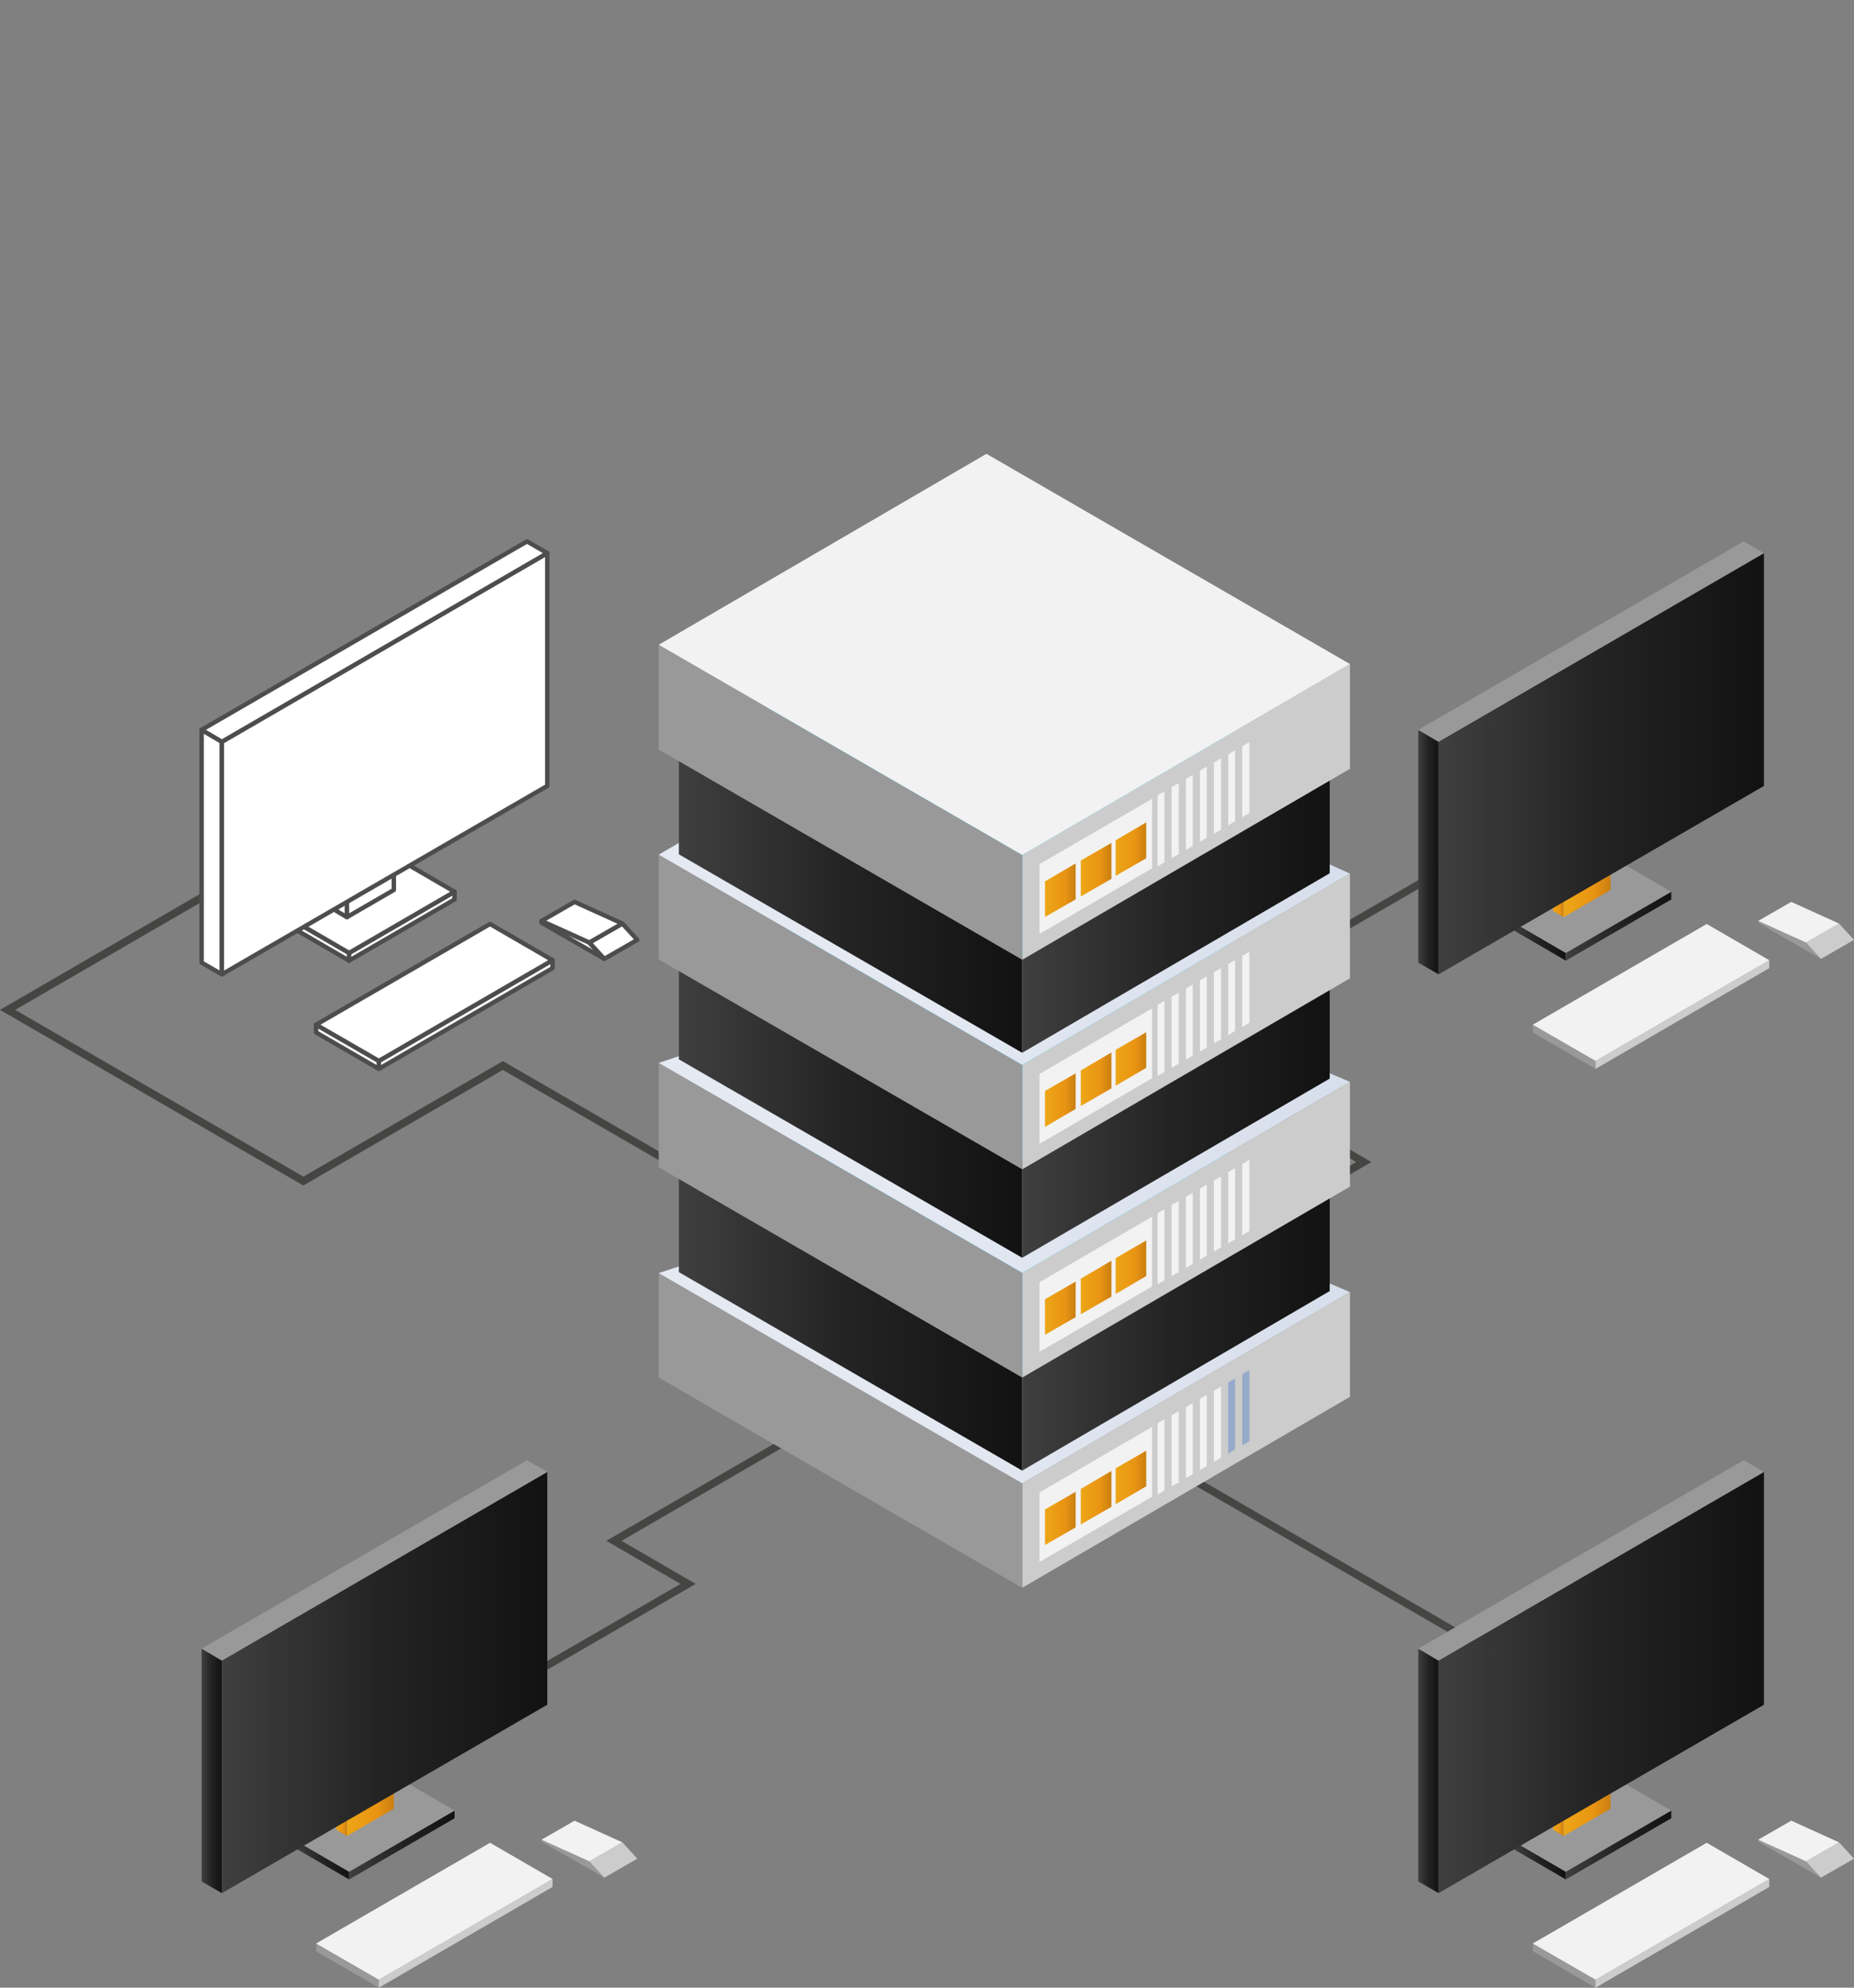 <svg width="420" height="450" viewBox="0 0 420 450" fill="none" xmlns="http://www.w3.org/2000/svg">
<rect x="0" y="0" width="420" height="450" fill="#808080" stroke="none"/>
<path d="M357.555 386.593L239.699 318.336L240.547 316.836L358.452 385.093L357.555 386.593Z" fill="#454544"/>
<path d="M110.973 385.542L110.125 384.042L154.165 358.589L137.357 348.838L201.447 311.734L202.295 313.235L140.798 348.838L157.606 358.589L110.973 385.542Z" fill="#454544"/>
<path d="M253.766 296.034L252.918 294.534L307.232 263.081L259.152 235.228L349.676 182.822L350.524 184.322L262.594 235.228L310.674 263.081L253.766 296.034Z" fill="#454544"/>
<path d="M183.192 282.283L113.915 242.229L68.728 268.381L68.279 268.131L0 228.627L75.811 184.723L76.708 186.223L3.441 228.627L68.728 266.381L113.915 240.228L114.364 240.479L184.04 280.783L183.192 282.283Z" fill="#454544"/>
<path d="M354.712 425.496L342.742 418.545V416.795L354.712 423.746V425.496Z" fill="url(#paint0_linear_2719_26168)"/>
<path d="M378.601 411.645L354.711 425.496V423.746L378.601 409.895V411.645Z" fill="url(#paint1_linear_2719_26168)"/>
<path d="M354.712 423.746L342.742 416.795L366.632 402.943L378.603 409.894L354.712 423.746Z" fill="#999999"/>
<path d="M361.449 449.999L347.234 441.748V439.998L361.449 448.199V449.999Z" fill="#999999"/>
<path d="M400.801 427.197L361.449 449.999V448.199L400.801 425.396V427.197Z" fill="#CCCCCC"/>
<path d="M361.449 448.199L347.234 439.998L386.636 417.195L400.8 425.396L361.449 448.199Z" fill="#F2F2F2"/>
<path d="M412.519 425.097L398.305 416.896V416.496L409.128 421.397L412.519 425.097Z" fill="#999999"/>
<path d="M420.002 420.796L412.52 425.097L409.129 421.396L416.61 417.096L420.002 420.796Z" fill="#CCCCCC"/>
<path d="M409.128 421.396L398.305 416.496L405.786 412.195L416.609 417.096L409.128 421.396Z" fill="#F2F2F2"/>
<path d="M354.218 415.644L351.824 414.244V380.99L354.218 382.39V415.644Z" fill="url(#paint2_linear_2719_26168)"/>
<path d="M364.842 409.494L354.219 415.644V382.391L364.842 376.24V409.494Z" fill="url(#paint3_linear_2719_26168)"/>
<path d="M354.218 382.391L351.824 380.99L362.448 374.84L364.842 376.24L354.218 382.391Z" fill="#E5ECF8"/>
<path d="M325.885 428.596L321.297 425.946V373.24L325.885 375.941V428.596Z" fill="url(#paint4_linear_2719_26168)"/>
<path d="M399.602 385.942L325.887 428.596V375.941L399.602 333.236V385.942Z" fill="url(#paint5_linear_2719_26168)"/>
<path d="M325.885 375.941L321.297 373.24L395.013 330.586L399.601 333.236L325.885 375.941Z" fill="#999999"/>
<path d="M79.087 425.496L67.117 418.545V416.795L79.087 423.746V425.496Z" fill="url(#paint6_linear_2719_26168)"/>
<path d="M102.976 411.645L79.086 425.496V423.746L102.976 409.895V411.645Z" fill="url(#paint7_linear_2719_26168)"/>
<path d="M79.087 423.746L67.117 416.795L91.007 402.943L102.978 409.894L79.087 423.746Z" fill="#999999"/>
<path d="M85.824 449.999L71.609 441.748V439.998L85.824 448.199V449.999Z" fill="#999999"/>
<path d="M125.176 427.197L85.824 449.999V448.199L125.176 425.396V427.197Z" fill="#CCCCCC"/>
<path d="M85.824 448.199L71.609 439.998L111.011 417.195L125.175 425.396L85.824 448.199Z" fill="#F2F2F2"/>
<path d="M136.894 425.097L122.68 416.896V416.496L133.503 421.397L136.894 425.097Z" fill="#999999"/>
<path d="M144.377 420.796L136.895 425.097L133.504 421.396L140.985 417.096L144.377 420.796Z" fill="#CCCCCC"/>
<path d="M133.503 421.396L122.68 416.496L130.161 412.195L140.984 417.096L133.503 421.396Z" fill="#F2F2F2"/>
<path d="M78.593 415.644L76.199 414.244V380.99L78.593 382.39V415.644Z" fill="url(#paint8_linear_2719_26168)"/>
<path d="M89.217 409.494L78.594 415.644V382.391L89.217 376.24V409.494Z" fill="url(#paint9_linear_2719_26168)"/>
<path d="M78.593 382.391L76.199 380.99L86.823 374.84L89.217 376.24L78.593 382.391Z" fill="#E5ECF8"/>
<path d="M50.26 428.596L45.672 425.946V373.24L50.26 375.941V428.596Z" fill="url(#paint10_linear_2719_26168)"/>
<path d="M123.977 385.942L50.262 428.596V375.941L123.977 333.236V385.942Z" fill="url(#paint11_linear_2719_26168)"/>
<path d="M50.26 375.941L45.672 373.24L119.388 330.586L123.976 333.236L50.26 375.941Z" fill="#999999"/>
<path d="M354.712 217.484L342.742 210.533V208.783L354.712 215.734V217.484Z" fill="url(#paint12_linear_2719_26168)"/>
<path d="M378.601 203.633L354.711 217.484V215.734L378.601 201.883V203.633Z" fill="url(#paint13_linear_2719_26168)"/>
<path d="M354.712 215.734L342.742 208.783L366.632 194.932L378.603 201.882L354.712 215.734Z" fill="#999999"/>
<path d="M361.449 241.987L347.234 233.737V231.986L361.449 240.187V241.987Z" fill="#999999"/>
<path d="M400.801 219.185L361.449 241.987V240.187L400.801 217.385V219.185Z" fill="#CCCCCC"/>
<path d="M361.449 240.187L347.234 231.986L386.636 209.184L400.8 217.384L361.449 240.187Z" fill="#F2F2F2"/>
<path d="M412.519 217.085L398.305 208.884V208.484L409.128 213.385L412.519 217.085Z" fill="#999999"/>
<path d="M420.002 212.784L412.52 217.085L409.129 213.384L416.61 209.084L420.002 212.784Z" fill="#CCCCCC"/>
<path d="M409.128 213.385L398.305 208.484L405.786 204.184L416.609 209.084L409.128 213.385Z" fill="#F2F2F2"/>
<path d="M354.218 207.632L351.824 206.232V172.979L354.218 174.379V207.632Z" fill="url(#paint14_linear_2719_26168)"/>
<path d="M364.842 201.482L354.219 207.633V174.379L364.842 168.229V201.482Z" fill="url(#paint15_linear_2719_26168)"/>
<path d="M354.218 174.379L351.824 172.979L362.448 166.828L364.842 168.228L354.218 174.379Z" fill="#E5ECF8"/>
<path d="M325.885 220.584L321.297 217.934V165.229L325.885 167.929V220.584Z" fill="url(#paint16_linear_2719_26168)"/>
<path d="M399.602 177.93L325.887 220.585V167.929L399.602 125.225V177.93Z" fill="url(#paint17_linear_2719_26168)"/>
<path d="M325.885 167.929L321.297 165.229L395.013 122.574L399.601 125.225L325.885 167.929Z" fill="#999999"/>
<path d="M79.087 217.484L67.117 210.533V208.783L79.087 215.734V217.484Z" fill="white" stroke="#4D4D4D" stroke-linejoin="round"/>
<path d="M102.976 203.633L79.086 217.484V215.734L102.976 201.883V203.633Z" fill="white" stroke="#4D4D4D" stroke-linejoin="round"/>
<path d="M79.087 215.734L67.117 208.783L91.007 194.932L102.978 201.882L79.087 215.734Z" fill="white" stroke="#4D4D4D" stroke-linejoin="round"/>
<path d="M85.824 241.987L71.609 233.737V231.986L85.824 240.187V241.987Z" fill="white" stroke="#4D4D4D" stroke-linejoin="round"/>
<path d="M125.176 219.185L85.824 241.987V240.187L125.176 217.385V219.185Z" fill="white" stroke="#4D4D4D" stroke-linejoin="round"/>
<path d="M85.824 240.187L71.609 231.986L111.011 209.184L125.175 217.384L85.824 240.187Z" fill="white" stroke="#4D4D4D" stroke-linejoin="round"/>
<path d="M136.894 217.085L122.68 208.884V208.484L133.503 213.385L136.894 217.085Z" fill="white" stroke="#4D4D4D" stroke-linejoin="round"/>
<path d="M144.377 212.784L136.895 217.085L133.504 213.384L140.985 209.084L144.377 212.784Z" fill="white" stroke="#4D4D4D" stroke-linejoin="round"/>
<path d="M133.503 213.385L122.68 208.484L130.161 204.184L140.984 209.084L133.503 213.385Z" fill="white" stroke="#4D4D4D" stroke-linejoin="round"/>
<path d="M78.593 207.632L76.199 206.232V172.979L78.593 174.379V207.632Z" fill="white" stroke="#4D4D4D" stroke-linejoin="round"/>
<path d="M89.217 201.482L78.594 207.633V174.379L89.217 168.229V201.482Z" fill="white" stroke="#4D4D4D" stroke-linejoin="round"/>
<path d="M78.593 174.379L76.199 172.979L86.823 166.828L89.217 168.228L78.593 174.379Z" fill="white" stroke="#4D4D4D" stroke-linejoin="round"/>
<path d="M50.26 220.584L45.672 217.934V165.229L50.26 167.929V220.584Z" fill="white" stroke="#4D4D4D" stroke-linejoin="round"/>
<path d="M123.977 177.93L50.262 220.585V167.929L123.977 125.225V177.93Z" fill="white" stroke="#4D4D4D" stroke-linejoin="round"/>
<path d="M50.26 167.929L45.672 165.229L119.388 122.574L123.976 125.225L50.26 167.929Z" fill="white" stroke="#4D4D4D" stroke-linejoin="round"/>
<path d="M305.813 292.512V316.233L231.574 359.463V335.816L305.813 292.512Z" fill="#CCCCCC"/>
<path d="M231.575 335.741V359.462L149.227 311.872V288.225L231.575 335.741Z" fill="#999999"/>
<path d="M305.813 292.511L231.575 335.816L149.227 288.225L231.132 260.957L305.813 292.511Z" fill="url(#paint18_linear_2719_26168)"/>
<path d="M235.48 337.885L260.989 323.031V338.845L235.48 353.625V337.885Z" fill="#F2F2F2"/>
<path d="M243.664 337.736L236.734 341.727V349.782L243.664 345.791V337.736Z" fill="url(#paint19_linear_2719_26168)"/>
<path d="M251.778 333.008L244.848 337.072V345.127L251.778 341.137V333.008Z" fill="url(#paint20_linear_2719_26168)"/>
<path d="M259.664 328.426L252.734 332.416V340.545L259.664 336.481V328.426Z" fill="url(#paint21_linear_2719_26168)"/>
<path d="M281.41 327.242L283.032 326.282V310.172L281.41 311.133V327.242Z" fill="#96AAC9"/>
<path d="M278.242 329.09L279.79 328.13V312.094L278.242 312.981V329.09Z" fill="#96AAC9"/>
<path d="M274.992 330.94L276.614 329.979V313.943L274.992 314.83V330.94Z" fill="#F2F2F2"/>
<path d="M271.824 332.786L273.372 331.899V315.789L271.824 316.676V332.786Z" fill="#F2F2F2"/>
<path d="M268.656 334.635L270.204 333.748V317.639L268.656 318.525V334.635Z" fill="#F2F2F2"/>
<path d="M265.414 336.481L267.036 335.594V319.484L265.414 320.371V336.481Z" fill="#F2F2F2"/>
<path d="M262.242 338.329L263.79 337.442V321.332L262.242 322.219V338.329Z" fill="#F2F2F2"/>
<path d="M301.234 270.414V292.288L231.566 332.932V310.984L301.234 270.414Z" fill="url(#paint22_linear_2719_26168)"/>
<path d="M231.566 310.987V332.934L153.789 288.004V266.057L231.566 310.987Z" fill="url(#paint23_linear_2719_26168)"/>
<path d="M301.234 270.416L231.566 310.986L153.789 266.056L231.124 241.521L301.234 270.416Z" fill="#15C5F3"/>
<path d="M305.813 244.922V268.643L231.574 311.874V288.152L305.813 244.922Z" fill="#CCCCCC"/>
<path d="M231.575 288.151V311.872L149.227 264.282V240.635L231.575 288.151Z" fill="#999999"/>
<path d="M305.813 244.922L231.575 288.152L149.227 240.636L231.132 213.367L305.813 244.922Z" fill="url(#paint24_linear_2719_26168)"/>
<path d="M235.48 290.295L260.989 275.441V291.256L235.48 306.035V290.295Z" fill="#F2F2F2"/>
<path d="M243.664 290.146L236.734 294.137V302.192L243.664 298.201V290.146Z" fill="url(#paint25_linear_2719_26168)"/>
<path d="M251.778 285.418L244.848 289.482V297.537L251.778 293.547V285.418Z" fill="url(#paint26_linear_2719_26168)"/>
<path d="M259.664 280.836L252.734 284.826V292.955L259.664 288.891V280.836Z" fill="url(#paint27_linear_2719_26168)"/>
<path d="M281.41 279.654L283.032 278.694V262.584L281.41 263.545V279.654Z" fill="#F2F2F2"/>
<path d="M278.242 281.5L279.79 280.539V264.43L278.242 265.39V281.5Z" fill="#F2F2F2"/>
<path d="M274.992 283.348L276.614 282.387V266.352L274.992 267.238V283.348Z" fill="#F2F2F2"/>
<path d="M271.824 285.196L273.372 284.235V268.199L271.824 269.086V285.196Z" fill="#F2F2F2"/>
<path d="M268.656 287.043L270.204 286.157V270.047L268.656 270.934V287.043Z" fill="#F2F2F2"/>
<path d="M265.414 288.891L267.036 288.004V271.895L265.414 272.781V288.891Z" fill="#F2F2F2"/>
<path d="M262.242 290.739L263.79 289.852V273.742L262.242 274.629V290.739Z" fill="#F2F2F2"/>
<path d="M301.234 222.234V244.182L231.566 284.752V262.878L301.234 222.234Z" fill="url(#paint28_linear_2719_26168)"/>
<path d="M231.566 262.881V284.755L153.789 239.825V217.951L231.566 262.881Z" fill="url(#paint29_linear_2719_26168)"/>
<path d="M301.234 222.236L231.566 262.88L153.789 217.95L231.124 193.342L301.234 222.236Z" fill="#15C5F3"/>
<path d="M305.813 197.773V221.495L231.574 264.725V241.078L305.813 197.773Z" fill="#CCCCCC"/>
<path d="M231.575 241.079V264.726L149.227 217.21V193.488L231.575 241.079Z" fill="#999999"/>
<path d="M305.813 197.774L231.575 241.078L149.227 193.488L213.439 156.096L305.813 197.774Z" fill="url(#paint30_linear_2719_26168)"/>
<path d="M235.48 243.148L260.989 228.295V244.109L235.48 258.963V243.148Z" fill="#F2F2F2"/>
<path d="M243.664 243L236.734 246.991V255.119L243.664 251.055V243Z" fill="url(#paint31_linear_2719_26168)"/>
<path d="M251.778 238.271L244.848 242.336V250.391L251.778 246.4V238.271Z" fill="url(#paint32_linear_2719_26168)"/>
<path d="M259.664 233.689L252.734 237.68V245.809L259.664 241.744V233.689Z" fill="url(#paint33_linear_2719_26168)"/>
<path d="M281.41 232.506L283.032 231.546V215.51L281.41 216.397V232.506Z" fill="#F2F2F2"/>
<path d="M278.242 234.354L279.79 233.393V217.357L278.242 218.244V234.354Z" fill="#F2F2F2"/>
<path d="M274.992 236.2L276.614 235.313V219.203L274.992 220.09V236.2Z" fill="#F2F2F2"/>
<path d="M271.824 238.049L273.372 237.163V221.053L271.824 221.94V238.049Z" fill="#F2F2F2"/>
<path d="M268.656 239.895L270.204 239.008V222.898L268.656 223.785V239.895Z" fill="#F2F2F2"/>
<path d="M265.414 241.745L267.036 240.858V224.748L265.414 225.635V241.745Z" fill="#F2F2F2"/>
<path d="M262.242 243.59L263.79 242.704V226.594L262.242 227.481V243.59Z" fill="#F2F2F2"/>
<path d="M301.234 175.826V197.7L231.566 238.344V216.396L301.234 175.826Z" fill="url(#paint34_linear_2719_26168)"/>
<path d="M231.566 216.397V238.345L153.789 193.415V171.467L231.566 216.397Z" fill="url(#paint35_linear_2719_26168)"/>
<path d="M301.234 175.826L231.566 216.396L153.789 171.466L213.431 136.734L301.234 175.826Z" fill="#15C5F3"/>
<path d="M305.813 150.332V174.053L231.574 217.284V193.562L305.813 150.332Z" fill="#CCCCCC"/>
<path d="M231.575 193.563V217.284L149.227 169.694V145.973L231.575 193.563Z" fill="#999999"/>
<path d="M305.813 150.333L231.575 193.563L149.227 145.973L223.465 102.742L305.813 150.333Z" fill="#F2F2F2"/>
<path d="M235.48 195.631L260.989 180.852V196.592L235.48 211.445V195.631Z" fill="#F2F2F2"/>
<path d="M243.664 195.484L236.734 199.549V207.604L243.664 203.613V195.484Z" fill="url(#paint36_linear_2719_26168)"/>
<path d="M251.778 190.828L244.848 194.819V202.947L251.778 198.957V190.828Z" fill="url(#paint37_linear_2719_26168)"/>
<path d="M259.664 186.174L252.734 190.238V198.293L259.664 194.303V186.174Z" fill="url(#paint38_linear_2719_26168)"/>
<path d="M281.41 184.991L283.032 184.104V167.994L281.41 168.955V184.991Z" fill="#F2F2F2"/>
<path d="M278.242 186.838L279.79 185.952V169.842L278.242 170.802V186.838Z" fill="#F2F2F2"/>
<path d="M274.992 188.758L276.614 187.797V171.688L274.992 172.648V188.758Z" fill="#F2F2F2"/>
<path d="M271.824 190.606L273.372 189.645V173.535L271.824 174.496V190.606Z" fill="#F2F2F2"/>
<path d="M268.656 192.454L270.204 191.493V175.457L268.656 176.344V192.454Z" fill="#F2F2F2"/>
<path d="M265.414 194.301L267.036 193.341V177.305L265.414 178.191V194.301Z" fill="#F2F2F2"/>
<path d="M262.242 196.149L263.79 195.188V179.152L262.242 180.039V196.149Z" fill="#F2F2F2"/>
<defs>
<linearGradient id="paint0_linear_2719_26168" x1="342.742" y1="421.146" x2="354.712" y2="421.146" gradientUnits="userSpaceOnUse">
<stop stop-color="#3F3F3F"/>
<stop offset="0.495" stop-color="#232323"/>
<stop offset="1" stop-color="#121212"/>
</linearGradient>
<linearGradient id="paint1_linear_2719_26168" x1="354.711" y1="417.696" x2="378.601" y2="417.696" gradientUnits="userSpaceOnUse">
<stop stop-color="#3F3F3F"/>
<stop offset="0.495" stop-color="#232323"/>
<stop offset="1" stop-color="#121212"/>
</linearGradient>
<linearGradient id="paint2_linear_2719_26168" x1="351.824" y1="398.319" x2="354.218" y2="398.319" gradientUnits="userSpaceOnUse">
<stop stop-color="#ECA616"/>
<stop offset="0.64" stop-color="#E99413"/>
<stop offset="1" stop-color="#CA7F11"/>
</linearGradient>
<linearGradient id="paint3_linear_2719_26168" x1="354.219" y1="395.945" x2="364.842" y2="395.945" gradientUnits="userSpaceOnUse">
<stop stop-color="#ECA616"/>
<stop offset="0.64" stop-color="#E99413"/>
<stop offset="1" stop-color="#CA7F11"/>
</linearGradient>
<linearGradient id="paint4_linear_2719_26168" x1="321.297" y1="400.922" x2="325.885" y2="400.922" gradientUnits="userSpaceOnUse">
<stop stop-color="#3F3F3F"/>
<stop offset="0.495" stop-color="#232323"/>
<stop offset="1" stop-color="#121212"/>
</linearGradient>
<linearGradient id="paint5_linear_2719_26168" x1="325.887" y1="380.922" x2="399.602" y2="380.922" gradientUnits="userSpaceOnUse">
<stop stop-color="#3F3F3F"/>
<stop offset="0.495" stop-color="#232323"/>
<stop offset="1" stop-color="#121212"/>
</linearGradient>
<linearGradient id="paint6_linear_2719_26168" x1="67.117" y1="421.146" x2="79.087" y2="421.146" gradientUnits="userSpaceOnUse">
<stop stop-color="#3F3F3F"/>
<stop offset="0.495" stop-color="#232323"/>
<stop offset="1" stop-color="#121212"/>
</linearGradient>
<linearGradient id="paint7_linear_2719_26168" x1="79.086" y1="417.696" x2="102.976" y2="417.696" gradientUnits="userSpaceOnUse">
<stop stop-color="#3F3F3F"/>
<stop offset="0.495" stop-color="#232323"/>
<stop offset="1" stop-color="#121212"/>
</linearGradient>
<linearGradient id="paint8_linear_2719_26168" x1="76.199" y1="398.319" x2="78.593" y2="398.319" gradientUnits="userSpaceOnUse">
<stop stop-color="#ECA616"/>
<stop offset="0.64" stop-color="#E99413"/>
<stop offset="1" stop-color="#CA7F11"/>
</linearGradient>
<linearGradient id="paint9_linear_2719_26168" x1="78.594" y1="395.945" x2="89.217" y2="395.945" gradientUnits="userSpaceOnUse">
<stop stop-color="#ECA616"/>
<stop offset="0.64" stop-color="#E99413"/>
<stop offset="1" stop-color="#CA7F11"/>
</linearGradient>
<linearGradient id="paint10_linear_2719_26168" x1="45.672" y1="400.922" x2="50.26" y2="400.922" gradientUnits="userSpaceOnUse">
<stop stop-color="#3F3F3F"/>
<stop offset="0.495" stop-color="#232323"/>
<stop offset="1" stop-color="#121212"/>
</linearGradient>
<linearGradient id="paint11_linear_2719_26168" x1="50.262" y1="380.922" x2="123.977" y2="380.922" gradientUnits="userSpaceOnUse">
<stop stop-color="#3F3F3F"/>
<stop offset="0.495" stop-color="#232323"/>
<stop offset="1" stop-color="#121212"/>
</linearGradient>
<linearGradient id="paint12_linear_2719_26168" x1="342.742" y1="213.134" x2="354.712" y2="213.134" gradientUnits="userSpaceOnUse">
<stop stop-color="#3F3F3F"/>
<stop offset="0.495" stop-color="#232323"/>
<stop offset="1" stop-color="#121212"/>
</linearGradient>
<linearGradient id="paint13_linear_2719_26168" x1="354.711" y1="209.685" x2="378.601" y2="209.685" gradientUnits="userSpaceOnUse">
<stop stop-color="#3F3F3F"/>
<stop offset="0.495" stop-color="#232323"/>
<stop offset="1" stop-color="#121212"/>
</linearGradient>
<linearGradient id="paint14_linear_2719_26168" x1="351.824" y1="190.308" x2="354.218" y2="190.308" gradientUnits="userSpaceOnUse">
<stop stop-color="#ECA616"/>
<stop offset="0.64" stop-color="#E99413"/>
<stop offset="1" stop-color="#CA7F11"/>
</linearGradient>
<linearGradient id="paint15_linear_2719_26168" x1="354.219" y1="187.933" x2="364.842" y2="187.933" gradientUnits="userSpaceOnUse">
<stop stop-color="#ECA616"/>
<stop offset="0.64" stop-color="#E99413"/>
<stop offset="1" stop-color="#CA7F11"/>
</linearGradient>
<linearGradient id="paint16_linear_2719_26168" x1="321.297" y1="192.91" x2="325.885" y2="192.91" gradientUnits="userSpaceOnUse">
<stop stop-color="#3F3F3F"/>
<stop offset="0.495" stop-color="#232323"/>
<stop offset="1" stop-color="#121212"/>
</linearGradient>
<linearGradient id="paint17_linear_2719_26168" x1="325.887" y1="172.911" x2="399.602" y2="172.911" gradientUnits="userSpaceOnUse">
<stop stop-color="#3F3F3F"/>
<stop offset="0.495" stop-color="#232323"/>
<stop offset="1" stop-color="#121212"/>
</linearGradient>
<linearGradient id="paint18_linear_2719_26168" x1="209.974" y1="295.837" x2="562.981" y2="337.688" gradientUnits="userSpaceOnUse">
<stop stop-color="#E4E9F2"/>
<stop offset="1" stop-color="#B4C2DA"/>
</linearGradient>
<linearGradient id="paint19_linear_2719_26168" x1="236.734" y1="343.76" x2="243.664" y2="343.76" gradientUnits="userSpaceOnUse">
<stop stop-color="#ECA616"/>
<stop offset="0.64" stop-color="#E99413"/>
<stop offset="1" stop-color="#CA7F11"/>
</linearGradient>
<linearGradient id="paint20_linear_2719_26168" x1="244.848" y1="339.068" x2="251.778" y2="339.068" gradientUnits="userSpaceOnUse">
<stop stop-color="#ECA616"/>
<stop offset="0.64" stop-color="#E99413"/>
<stop offset="1" stop-color="#CA7F11"/>
</linearGradient>
<linearGradient id="paint21_linear_2719_26168" x1="252.734" y1="334.486" x2="259.664" y2="334.486" gradientUnits="userSpaceOnUse">
<stop stop-color="#ECA616"/>
<stop offset="0.64" stop-color="#E99413"/>
<stop offset="1" stop-color="#CA7F11"/>
</linearGradient>
<linearGradient id="paint22_linear_2719_26168" x1="231.566" y1="301.677" x2="301.234" y2="301.677" gradientUnits="userSpaceOnUse">
<stop stop-color="#3F3F3F"/>
<stop offset="0.495" stop-color="#232323"/>
<stop offset="1" stop-color="#121212"/>
</linearGradient>
<linearGradient id="paint23_linear_2719_26168" x1="153.789" y1="299.5" x2="231.566" y2="299.5" gradientUnits="userSpaceOnUse">
<stop stop-color="#3F3F3F"/>
<stop offset="0.495" stop-color="#232323"/>
<stop offset="1" stop-color="#121212"/>
</linearGradient>
<linearGradient id="paint24_linear_2719_26168" x1="209.974" y1="248.247" x2="562.981" y2="290.098" gradientUnits="userSpaceOnUse">
<stop stop-color="#E4E9F2"/>
<stop offset="1" stop-color="#B4C2DA"/>
</linearGradient>
<linearGradient id="paint25_linear_2719_26168" x1="236.734" y1="296.17" x2="243.664" y2="296.17" gradientUnits="userSpaceOnUse">
<stop stop-color="#ECA616"/>
<stop offset="0.64" stop-color="#E99413"/>
<stop offset="1" stop-color="#CA7F11"/>
</linearGradient>
<linearGradient id="paint26_linear_2719_26168" x1="244.848" y1="291.478" x2="251.778" y2="291.478" gradientUnits="userSpaceOnUse">
<stop stop-color="#ECA616"/>
<stop offset="0.64" stop-color="#E99413"/>
<stop offset="1" stop-color="#CA7F11"/>
</linearGradient>
<linearGradient id="paint27_linear_2719_26168" x1="252.734" y1="286.896" x2="259.664" y2="286.896" gradientUnits="userSpaceOnUse">
<stop stop-color="#ECA616"/>
<stop offset="0.64" stop-color="#E99413"/>
<stop offset="1" stop-color="#CA7F11"/>
</linearGradient>
<linearGradient id="paint28_linear_2719_26168" x1="231.566" y1="253.497" x2="301.234" y2="253.497" gradientUnits="userSpaceOnUse">
<stop stop-color="#3F3F3F"/>
<stop offset="0.495" stop-color="#232323"/>
<stop offset="1" stop-color="#121212"/>
</linearGradient>
<linearGradient id="paint29_linear_2719_26168" x1="153.789" y1="251.357" x2="231.566" y2="251.357" gradientUnits="userSpaceOnUse">
<stop stop-color="#3F3F3F"/>
<stop offset="0.495" stop-color="#232323"/>
<stop offset="1" stop-color="#121212"/>
</linearGradient>
<linearGradient id="paint30_linear_2719_26168" x1="210.49" y1="197.109" x2="563.424" y2="239.034" gradientUnits="userSpaceOnUse">
<stop stop-color="#E4E9F2"/>
<stop offset="1" stop-color="#B4C2DA"/>
</linearGradient>
<linearGradient id="paint31_linear_2719_26168" x1="236.734" y1="249.06" x2="243.664" y2="249.06" gradientUnits="userSpaceOnUse">
<stop stop-color="#ECA616"/>
<stop offset="0.64" stop-color="#E99413"/>
<stop offset="1" stop-color="#CA7F11"/>
</linearGradient>
<linearGradient id="paint32_linear_2719_26168" x1="244.848" y1="244.332" x2="251.778" y2="244.332" gradientUnits="userSpaceOnUse">
<stop stop-color="#ECA616"/>
<stop offset="0.64" stop-color="#E99413"/>
<stop offset="1" stop-color="#CA7F11"/>
</linearGradient>
<linearGradient id="paint33_linear_2719_26168" x1="252.734" y1="239.75" x2="259.664" y2="239.75" gradientUnits="userSpaceOnUse">
<stop stop-color="#ECA616"/>
<stop offset="0.64" stop-color="#E99413"/>
<stop offset="1" stop-color="#CA7F11"/>
</linearGradient>
<linearGradient id="paint34_linear_2719_26168" x1="231.566" y1="207.089" x2="301.234" y2="207.089" gradientUnits="userSpaceOnUse">
<stop stop-color="#3F3F3F"/>
<stop offset="0.495" stop-color="#232323"/>
<stop offset="1" stop-color="#121212"/>
</linearGradient>
<linearGradient id="paint35_linear_2719_26168" x1="153.789" y1="204.91" x2="231.566" y2="204.91" gradientUnits="userSpaceOnUse">
<stop stop-color="#3F3F3F"/>
<stop offset="0.495" stop-color="#232323"/>
<stop offset="1" stop-color="#121212"/>
</linearGradient>
<linearGradient id="paint36_linear_2719_26168" x1="236.734" y1="201.545" x2="243.664" y2="201.545" gradientUnits="userSpaceOnUse">
<stop stop-color="#ECA616"/>
<stop offset="0.64" stop-color="#E99413"/>
<stop offset="1" stop-color="#CA7F11"/>
</linearGradient>
<linearGradient id="paint37_linear_2719_26168" x1="244.848" y1="196.889" x2="251.778" y2="196.889" gradientUnits="userSpaceOnUse">
<stop stop-color="#ECA616"/>
<stop offset="0.64" stop-color="#E99413"/>
<stop offset="1" stop-color="#CA7F11"/>
</linearGradient>
<linearGradient id="paint38_linear_2719_26168" x1="252.734" y1="192.234" x2="259.664" y2="192.234" gradientUnits="userSpaceOnUse">
<stop stop-color="#ECA616"/>
<stop offset="0.64" stop-color="#E99413"/>
<stop offset="1" stop-color="#CA7F11"/>
</linearGradient>
</defs>
</svg>
